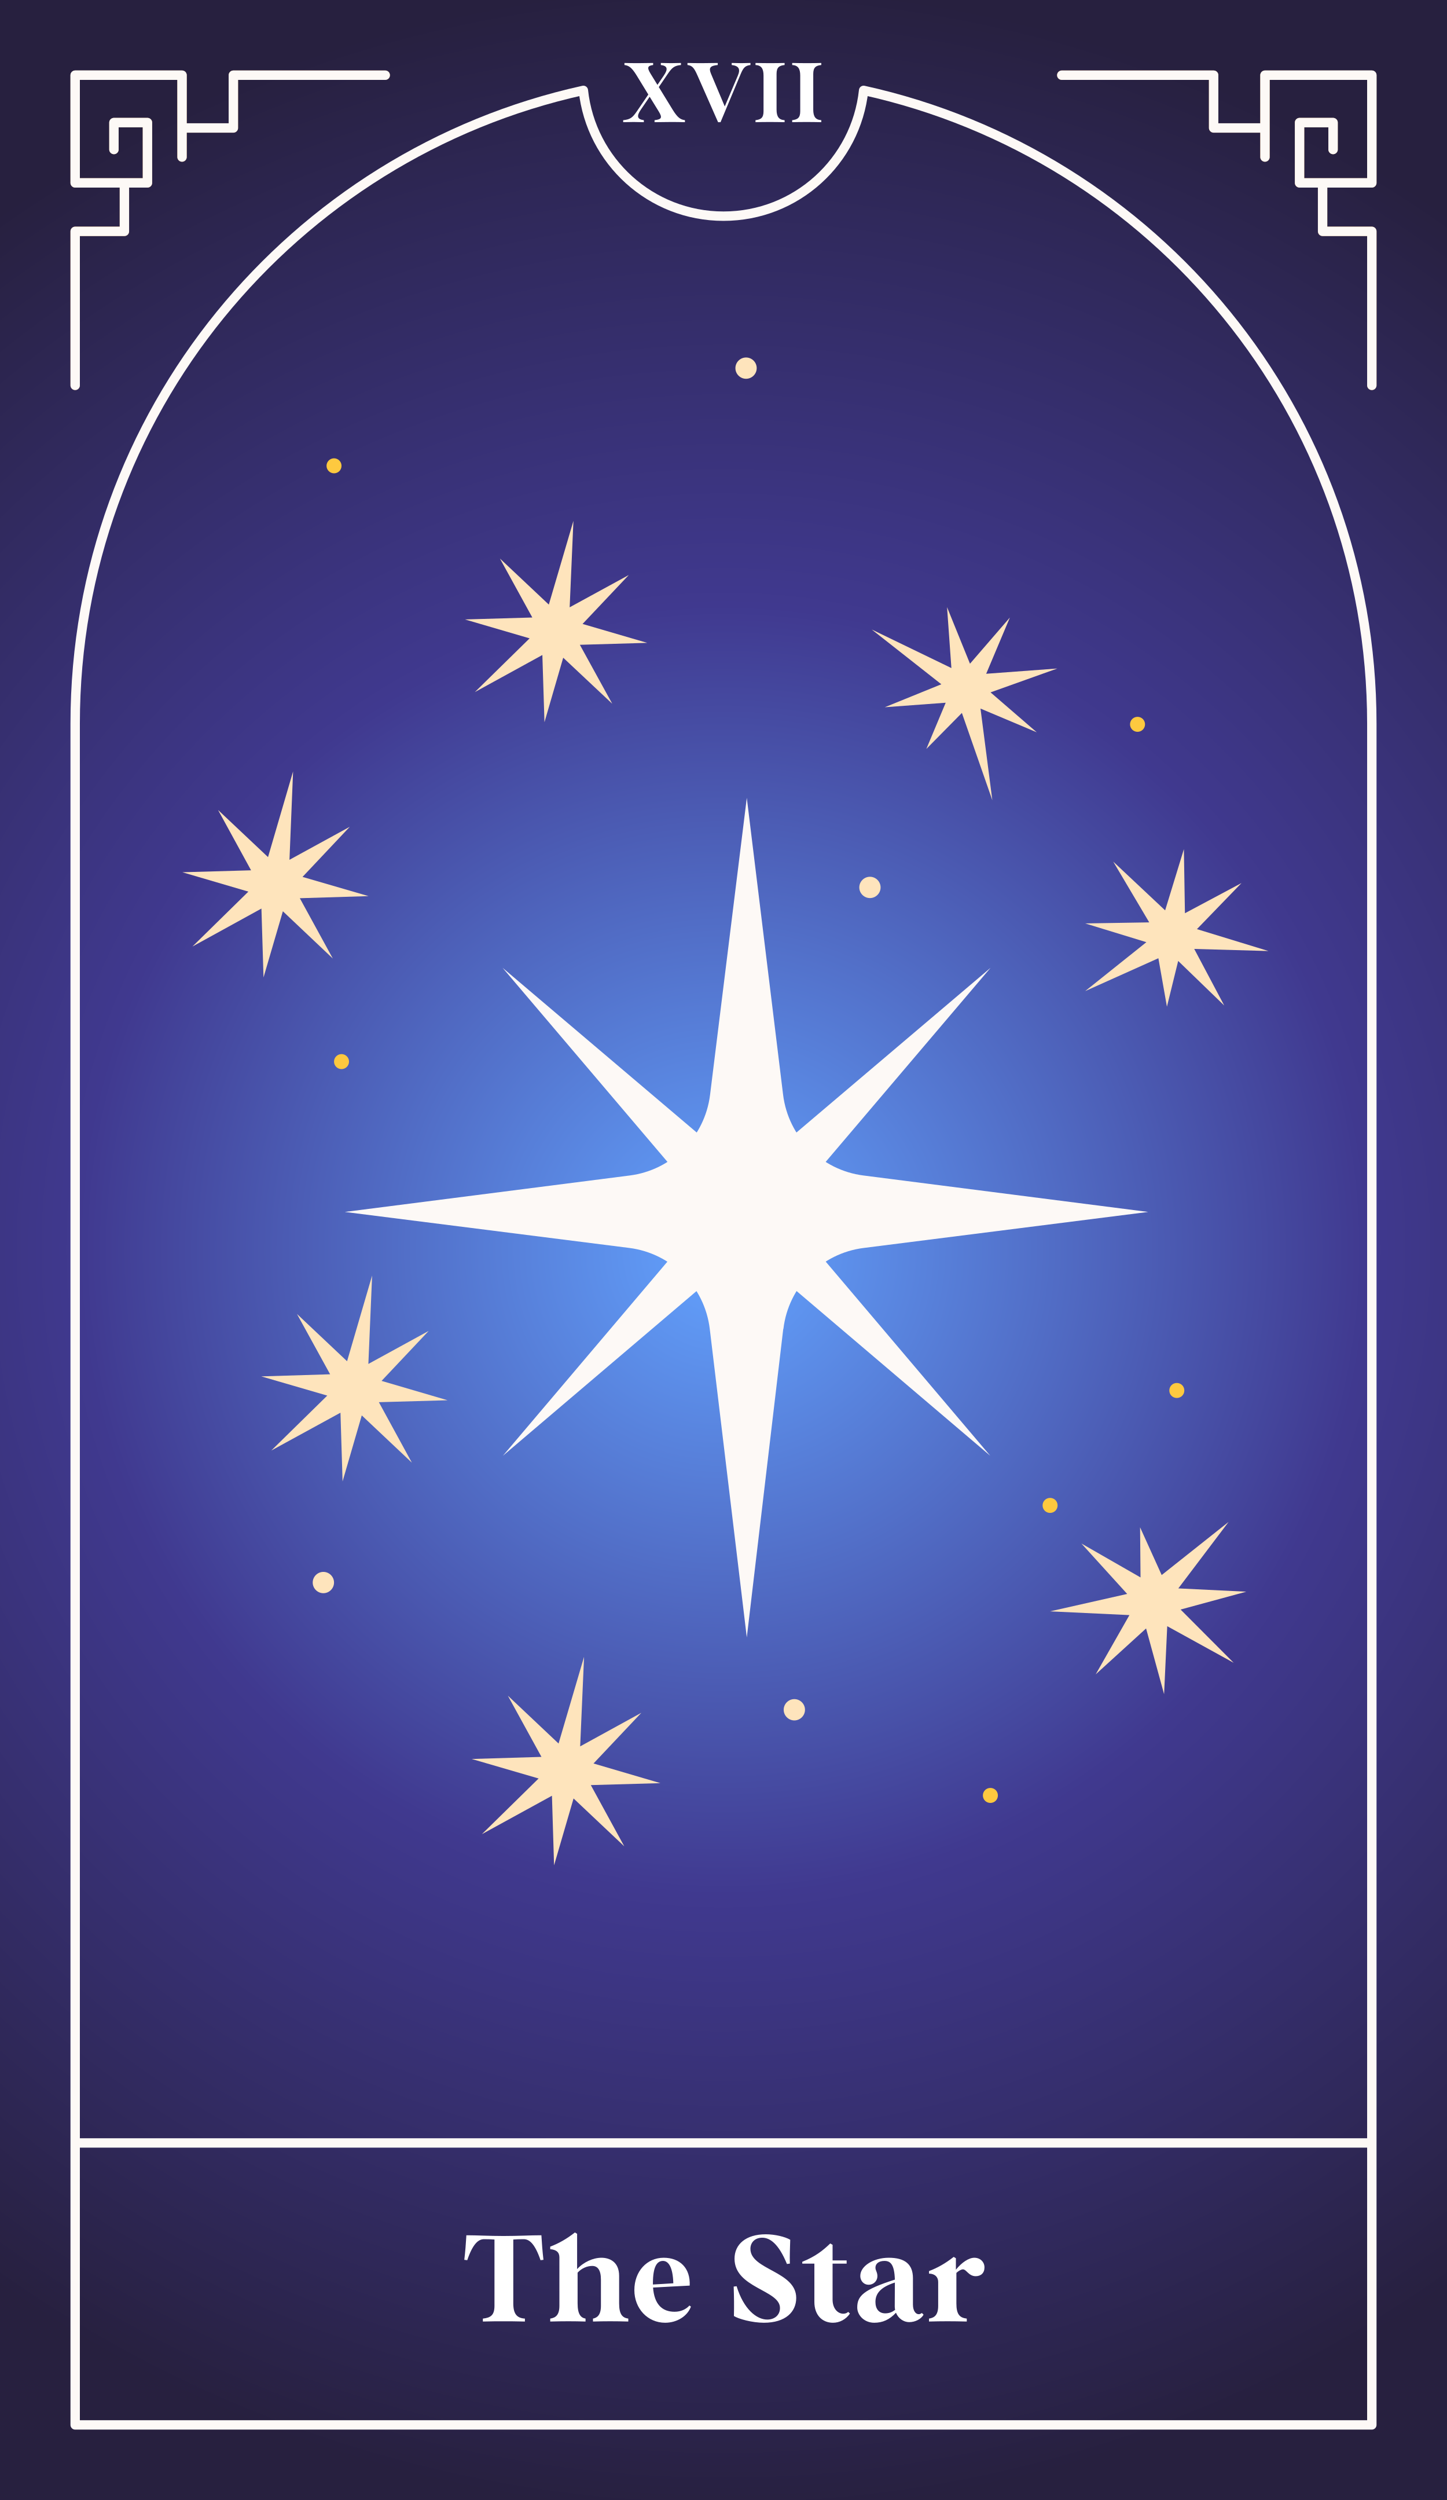 <svg width="154" height="266" viewBox="0 0 154 266" fill="none" xmlns="http://www.w3.org/2000/svg">
<rect x="0" y="0" width="154" height="266" fill="#333333" stroke="none"/>
<g clip-path="url(#clip0_1105_469)">
<rect width="154" height="266" fill="url(#paint0_diamond_1105_469)"/>
<path d="M66.325 13V12.784C67.072 12.712 67.315 12.523 67.783 11.839L68.998 10.057L67.765 8.041C67.225 7.159 66.919 6.979 66.46 6.916V6.7C67.405 6.727 68.305 6.727 69.511 6.7V6.916C68.917 6.997 68.836 7.186 69.25 7.861L69.97 9.031L70.645 8.041C71.113 7.357 71.05 7.006 70.33 6.916V6.7C71.491 6.727 71.356 6.727 72.472 6.7V6.916C71.779 6.988 71.536 7.177 71.068 7.861L70.114 9.265L71.581 11.659C72.13 12.55 72.436 12.721 72.895 12.784V13C71.95 12.973 71.041 12.973 69.664 13V12.784C70.429 12.703 70.51 12.514 70.096 11.839L69.142 10.291L68.206 11.659C67.738 12.343 67.801 12.694 68.521 12.784V13C67.36 12.973 67.495 12.973 66.325 13ZM76.423 13L74.236 8.041C73.867 7.204 73.669 6.979 73.165 6.916V6.7C74.218 6.727 75.028 6.727 76.387 6.7V6.916C75.568 6.997 75.406 7.222 75.676 7.861L77.134 11.326L78.529 8.041C78.817 7.357 78.646 7.006 77.872 6.916V6.7C79.015 6.727 78.826 6.727 79.87 6.7V6.916C79.321 6.988 79.123 7.177 78.835 7.861L76.684 13H76.423ZM80.406 13V12.784C80.983 12.721 81.261 12.532 81.261 11.839V8.041C81.261 7.276 81.01 6.952 80.406 6.916V6.7C81.064 6.718 81.567 6.718 81.972 6.718C82.45 6.718 82.918 6.718 83.502 6.7V6.916C82.927 6.979 82.647 7.168 82.647 7.861V11.659C82.647 12.424 82.9 12.748 83.502 12.784V13C82.846 12.982 82.341 12.982 81.936 12.982C81.46 12.982 80.992 12.982 80.406 13ZM84.311 13V12.784C84.887 12.721 85.166 12.532 85.166 11.839V8.041C85.166 7.276 84.914 6.952 84.311 6.916V6.7C84.968 6.718 85.472 6.718 85.877 6.718C86.354 6.718 86.822 6.718 87.407 6.7V6.916C86.831 6.979 86.552 7.168 86.552 7.861V11.659C86.552 12.424 86.804 12.748 87.407 12.784V13C86.75 12.982 86.246 12.982 85.841 12.982C85.364 12.982 84.896 12.982 84.311 13Z" fill="white"/>
<path d="M91.914 9.616L92.022 9.128C91.883 9.097 91.737 9.127 91.622 9.21C91.507 9.293 91.432 9.421 91.417 9.563L91.914 9.616ZM62.086 9.616L62.583 9.563C62.568 9.421 62.493 9.293 62.378 9.21C62.263 9.127 62.117 9.097 61.978 9.128L62.086 9.616ZM8 258H7.5C7.5 258.276 7.724 258.5 8 258.5V258ZM146 258V258.5C146.276 258.5 146.5 258.276 146.5 258H146ZM91.417 9.563C90.638 16.836 84.48 22.5 77 22.5V23.5C84.997 23.5 91.578 17.445 92.411 9.669L91.417 9.563ZM77 22.5C69.52 22.5 63.362 16.836 62.583 9.563L61.589 9.669C62.422 17.445 69.003 23.5 77 23.5V22.5ZM8.5 77C8.5 44.253 31.48 16.872 62.194 10.104L61.978 9.128C30.816 15.994 7.5 43.773 7.5 77H8.5ZM8.5 258V77H7.5V258H8.5ZM146 257.5H8V258.5H146V257.5ZM145.5 77V258H146.5V77H145.5ZM91.806 10.104C122.52 16.872 145.5 44.253 145.5 77H146.5C146.5 43.773 123.184 15.994 92.022 9.128L91.806 10.104Z" fill="#FDF9F6"/>
<path d="M113 8H129.164V13.615H134.627M134.627 16.708V8H146V19.458H140.76M141.875 15.906V13.042H138.307V19.458H140.76M140.76 19.458V24.615H146V41" stroke="url(#paint1_linear_1105_469)" stroke-linecap="round" stroke-linejoin="round"/>
<path d="M113 8H129.164V13.615H134.627M134.627 16.708V8H146V19.458H140.76M141.875 15.906V13.042H138.307V19.458H140.76M140.76 19.458V24.615H146V41" stroke="#FDF9F6" stroke-linecap="round" stroke-linejoin="round"/>
<path d="M41 8H24.836V13.615H19.373M19.373 16.708V8H8V19.458H13.24M12.125 15.906V13.042H15.693V19.458H13.24M13.24 19.458V24.615H8V41" stroke="url(#paint2_linear_1105_469)" stroke-linecap="round" stroke-linejoin="round"/>
<path d="M41 8H24.836V13.615H19.373M19.373 16.708V8H8V19.458H13.24M12.125 15.906V13.042H15.693V19.458H13.24M13.24 19.458V24.615H8V41" stroke="#FDF9F6" stroke-linecap="round" stroke-linejoin="round"/>
<path d="M146 228H8" stroke="#FDF9F6" stroke-linejoin="round"/>
<path d="M83.375 141.396C83.902 136.895 87.429 133.335 91.931 132.776L122.197 128.945L91.883 125.066C87.413 124.491 83.901 120.964 83.343 116.478L79.48 84.887L75.569 116.494C75.01 120.964 71.498 124.491 67.028 125.066L36.698 128.945L66.981 132.776C71.466 133.351 74.994 136.895 75.537 141.381L79.48 174.217L83.359 141.396H83.375Z" fill="#FDF9F6"/>
<path d="M53.523 154.886L77.341 126.79L105.42 102.973L81.571 131.037L53.523 154.886Z" fill="#FDF9F6"/>
<path d="M53.491 102.973L81.57 126.79L105.388 154.886L77.34 131.037L53.491 102.973Z" fill="#FDF9F6"/>
<path d="M110.337 77.912L104.351 75.389L105.612 85.143L102.371 75.853L98.588 79.684L100.647 74.767L94.166 75.246L100.184 72.803L92.777 66.977L101.254 71.079L100.791 64.598L103.233 70.617L107.48 65.7L104.957 71.686L112.524 71.127L105.42 73.665L110.337 77.912Z" fill="#FEE4BC"/>
<path d="M130.291 106.981L125.39 102.24L124.193 107.108L123.283 101.952L115.493 105.448L122.006 100.244L115.493 98.249L122.31 98.137L118.478 91.672L124.002 96.86L125.997 90.347L126.109 97.163L132.127 93.955L127.386 98.855L135 101.186L127.098 100.962L130.291 106.981Z" fill="#FEE4BC"/>
<path d="M115.094 164.225L121.384 167.832L121.336 162.501L123.634 167.577L130.754 161.926L125.406 168.998L132.638 169.349L125.646 171.248L131.297 176.915L124.225 173.02L123.89 180.252L121.974 173.26L116.611 178.145L120.202 171.839L111.758 171.44L119.963 169.588L115.094 164.225Z" fill="#FEE4BC"/>
<path d="M65.161 74.878L59.941 69.977L57.946 76.841L57.722 69.69L50.539 73.633L56.365 67.918L49.485 65.907L56.653 65.699L53.205 59.425L58.409 64.326L61.027 55.419L60.628 64.614L66.917 61.181L62.001 66.385L68.881 68.397L61.713 68.604L65.161 74.878Z" fill="#FEE4BC"/>
<path d="M66.438 196.439L61.042 191.347L58.967 198.466L58.743 191.059L51.289 195.146L57.323 189.223L50.203 187.148L57.626 186.925L54.05 180.412L59.446 185.504L62.16 176.277L61.745 185.807L68.258 182.232L63.165 187.627L70.285 189.718L62.878 189.926L66.438 196.439Z" fill="#FEE4BC"/>
<path d="M35.421 101.983L30.106 96.955L28.046 103.994L27.823 96.667L20.48 100.706L26.434 94.864L19.41 92.804L26.721 92.597L23.209 86.18L28.525 91.192L31.191 82.077L30.808 91.479L37.225 87.967L32.197 93.299L39.221 95.342L31.909 95.566L35.421 101.983Z" fill="#FEE4BC"/>
<path d="M43.834 155.621L38.502 150.592L36.459 157.616L36.235 150.305L28.876 154.328L34.831 148.485L27.807 146.442L35.134 146.218L31.606 139.801L36.938 144.829L39.603 135.714L39.204 145.117L45.622 141.605L40.609 146.921L47.633 148.98L40.322 149.187L43.834 155.621Z" fill="#FEE4BC"/>
<path d="M35.549 168.375C35.549 168.998 35.038 169.509 34.416 169.509C33.793 169.509 33.282 168.998 33.282 168.375C33.282 167.753 33.793 167.242 34.416 167.242C35.038 167.242 35.549 167.753 35.549 168.375Z" fill="#FEE4BC"/>
<path d="M85.673 181.911C85.673 182.534 85.162 183.045 84.54 183.045C83.917 183.045 83.406 182.534 83.406 181.911C83.406 181.289 83.917 180.778 84.54 180.778C85.162 180.778 85.673 181.289 85.673 181.911Z" fill="#FEE4BC"/>
<path d="M80.534 39.168C80.534 39.791 80.023 40.301 79.4 40.301C78.778 40.301 78.267 39.791 78.267 39.168C78.267 38.545 78.778 38.035 79.4 38.035C80.023 38.035 80.534 38.545 80.534 39.168Z" fill="#FEE4BC"/>
<path d="M93.719 94.417C93.719 95.04 93.208 95.551 92.586 95.551C91.963 95.551 91.452 95.04 91.452 94.417C91.452 93.795 91.963 93.284 92.586 93.284C93.208 93.284 93.719 93.795 93.719 94.417Z" fill="#FEE4BC"/>
<path d="M121.064 77.863C121.505 77.863 121.862 77.506 121.862 77.065C121.862 76.624 121.505 76.267 121.064 76.267C120.623 76.267 120.266 76.624 120.266 77.065C120.266 77.506 120.623 77.863 121.064 77.863Z" fill="#FEC93F"/>
<path d="M36.347 49.56C36.347 50.008 35.996 50.359 35.549 50.359C35.102 50.359 34.751 49.992 34.751 49.56C34.751 49.13 35.102 48.762 35.549 48.762C35.996 48.762 36.347 49.13 36.347 49.56Z" fill="#FEC93F"/>
<path d="M126.045 147.941C126.045 148.388 125.693 148.739 125.246 148.739C124.799 148.739 124.448 148.388 124.448 147.941C124.448 147.494 124.799 147.143 125.246 147.143C125.693 147.143 126.045 147.494 126.045 147.941Z" fill="#FEC93F"/>
<path d="M112.556 160.169C112.556 160.616 112.205 160.967 111.758 160.967C111.311 160.967 110.96 160.616 110.96 160.169C110.96 159.722 111.311 159.371 111.758 159.371C112.205 159.371 112.556 159.722 112.556 160.169Z" fill="#FEC93F"/>
<path d="M36.347 113.748C36.788 113.748 37.145 113.39 37.145 112.95C37.145 112.509 36.788 112.151 36.347 112.151C35.906 112.151 35.549 112.509 35.549 112.95C35.549 113.39 35.906 113.748 36.347 113.748Z" fill="#FEC93F"/>
<path d="M106.202 191.026C106.202 191.473 105.851 191.824 105.404 191.824C104.957 191.824 104.605 191.473 104.605 191.026C104.605 190.579 104.957 190.228 105.404 190.228C105.851 190.228 106.202 190.579 106.202 191.026Z" fill="#FEC93F"/>
<path d="M51.391 247V246.688C52.223 246.597 52.626 246.324 52.626 245.323V238.277C52.262 238.251 52.08 238.238 51.521 238.238C50.962 238.238 50.351 238.641 49.727 240.474L49.415 240.435C49.519 239.564 49.584 238.693 49.636 237.822C50.858 237.822 51.963 237.9 53.588 237.9C55.239 237.9 56.37 237.822 57.618 237.822C57.67 238.693 57.735 239.564 57.839 240.435L57.527 240.474C56.903 238.641 56.292 238.238 55.733 238.238C55.174 238.238 54.992 238.251 54.628 238.277V245.063C54.628 246.168 54.992 246.636 55.863 246.688V247C54.914 246.974 54.186 246.974 53.601 246.974C52.912 246.974 52.236 246.974 51.391 247ZM58.56 247V246.688C59.132 246.597 59.535 246.324 59.535 245.323V240.175C59.535 239.642 59.223 239.356 58.56 239.304V239.031C59.431 238.706 60.315 238.212 61.186 237.523L61.42 237.666V241.423C62.109 240.669 63.136 240.214 64.007 240.214C64.826 240.214 65.892 240.604 65.892 242.151V245.063C65.892 246.233 66.23 246.597 66.867 246.688V247C65.476 246.961 64.371 246.961 63.11 247V246.688C63.552 246.597 63.955 246.324 63.955 245.323V242.541C63.955 241.54 63.617 241.085 63.032 241.085C62.473 241.085 61.888 241.345 61.472 241.8V245.063C61.472 246.233 61.81 246.597 62.317 246.688V247C61.056 246.961 59.951 246.961 58.56 247ZM70.789 247.13C68.917 247.13 67.513 245.609 67.513 243.659C67.513 241.644 68.865 240.214 70.633 240.214C72.349 240.214 73.493 241.306 73.402 243.178C72.011 243.243 70.75 243.321 69.502 243.386C69.632 245.128 70.438 245.96 71.79 245.96C72.466 245.96 73.012 245.7 73.376 245.297L73.532 245.414C73.168 246.428 72.05 247.13 70.789 247.13ZM69.489 243.061C70.295 243.022 70.971 242.97 71.66 242.931C71.608 241.215 71.153 240.552 70.555 240.552C69.879 240.552 69.502 241.241 69.489 242.853V243.061ZM81.294 247.13C80.059 247.13 78.603 246.727 78.109 246.415C78.135 245.323 78.122 244.374 78.083 243.282L78.395 243.243C79.149 245.7 80.527 246.792 81.658 246.792C82.399 246.792 83.01 246.35 83.01 245.557C83.01 243.633 78.174 243.451 78.174 240.318C78.174 238.784 79.383 237.718 81.502 237.718C82.49 237.718 83.595 237.991 84.102 238.303C84.076 239.148 84.037 239.993 84.063 240.838L83.751 240.877C82.88 238.745 81.957 238.082 81.125 238.082C80.332 238.082 79.864 238.602 79.864 239.265C79.864 241.514 84.739 241.631 84.739 244.491C84.739 245.973 83.608 247.13 81.294 247.13ZM88.648 247.13C87.53 247.13 86.672 246.337 86.672 244.92V240.838H85.385V240.643C86.776 240.084 87.582 239.447 88.362 238.693L88.609 238.836V240.5H90.104V240.838H88.609V244.66C88.609 245.635 89.168 246.168 89.753 246.168C89.961 246.168 90.156 246.09 90.273 245.973L90.455 246.155C90.013 246.792 89.35 247.13 88.648 247.13ZM93.041 247.13C91.975 247.13 91.234 246.324 91.234 245.505C91.234 244.296 91.858 243.62 95.238 242.541C95.186 240.942 94.783 240.552 94.133 240.552C93.522 240.552 93.171 240.851 93.171 241.267C93.171 241.579 93.379 241.735 93.379 242.177C93.379 242.658 93.002 243.087 92.43 243.087C91.962 243.087 91.559 242.71 91.559 242.138C91.559 241.111 92.937 240.214 94.588 240.214C96.252 240.214 97.162 240.864 97.162 242.385V245.193C97.162 245.869 97.461 246.22 97.773 246.22C97.89 246.22 97.981 246.181 98.111 246.09L98.293 246.272C98.033 246.74 97.409 247.065 96.759 247.065C96.174 247.065 95.602 246.675 95.355 246.064C94.666 246.805 93.938 247.13 93.041 247.13ZM94.211 246.129C94.536 246.129 94.9 246.051 95.264 245.752C95.238 245.635 95.225 245.518 95.225 245.388L95.238 242.918V242.853C93.613 243.373 93.171 244.101 93.171 244.92C93.171 245.635 93.522 246.129 94.211 246.129ZM98.873 247V246.688C99.445 246.597 99.848 246.324 99.848 245.323V242.775C99.848 242.268 99.484 241.904 98.873 241.904V241.631C99.744 241.306 100.628 240.812 101.499 240.123L101.733 240.266V241.488C102.357 240.708 103.111 240.214 103.696 240.214C104.307 240.214 104.775 240.643 104.775 241.241C104.775 241.826 104.411 242.177 103.839 242.177C103.098 242.177 102.851 241.449 102.487 241.449C102.292 241.449 102.006 241.618 101.785 241.826V245.063C101.785 246.233 102.123 246.597 102.89 246.688V247C101.369 246.961 100.264 246.961 98.873 247Z" fill="white"/>
</g>
<defs>
<radialGradient id="paint0_diamond_1105_469" cx="0" cy="0" r="1" gradientUnits="userSpaceOnUse" gradientTransform="translate(77 133) rotate(90) scale(133 133)">
<stop stop-color="#63A3FF"/>
<stop offset="0.51" stop-color="#40398F"/>
<stop offset="1" stop-color="#27203F"/>
</radialGradient>
<linearGradient id="paint1_linear_1105_469" x1="114" y1="39.278" x2="138.274" y2="2.852" gradientUnits="userSpaceOnUse">
<stop stop-color="#FDE9B8"/>
<stop offset="0.281" stop-color="#B2752E"/>
<stop offset="0.667" stop-color="#BB7226"/>
<stop offset="1" stop-color="#FDE8B7"/>
</linearGradient>
<linearGradient id="paint2_linear_1105_469" x1="40" y1="39.278" x2="15.726" y2="2.852" gradientUnits="userSpaceOnUse">
<stop stop-color="#FDE9B8"/>
<stop offset="0.281" stop-color="#B2752E"/>
<stop offset="0.667" stop-color="#BB7226"/>
<stop offset="1" stop-color="#FDE8B7"/>
</linearGradient>
<clipPath id="clip0_1105_469">
<rect width="154" height="266" fill="white"/>
</clipPath>
</defs>
</svg>
